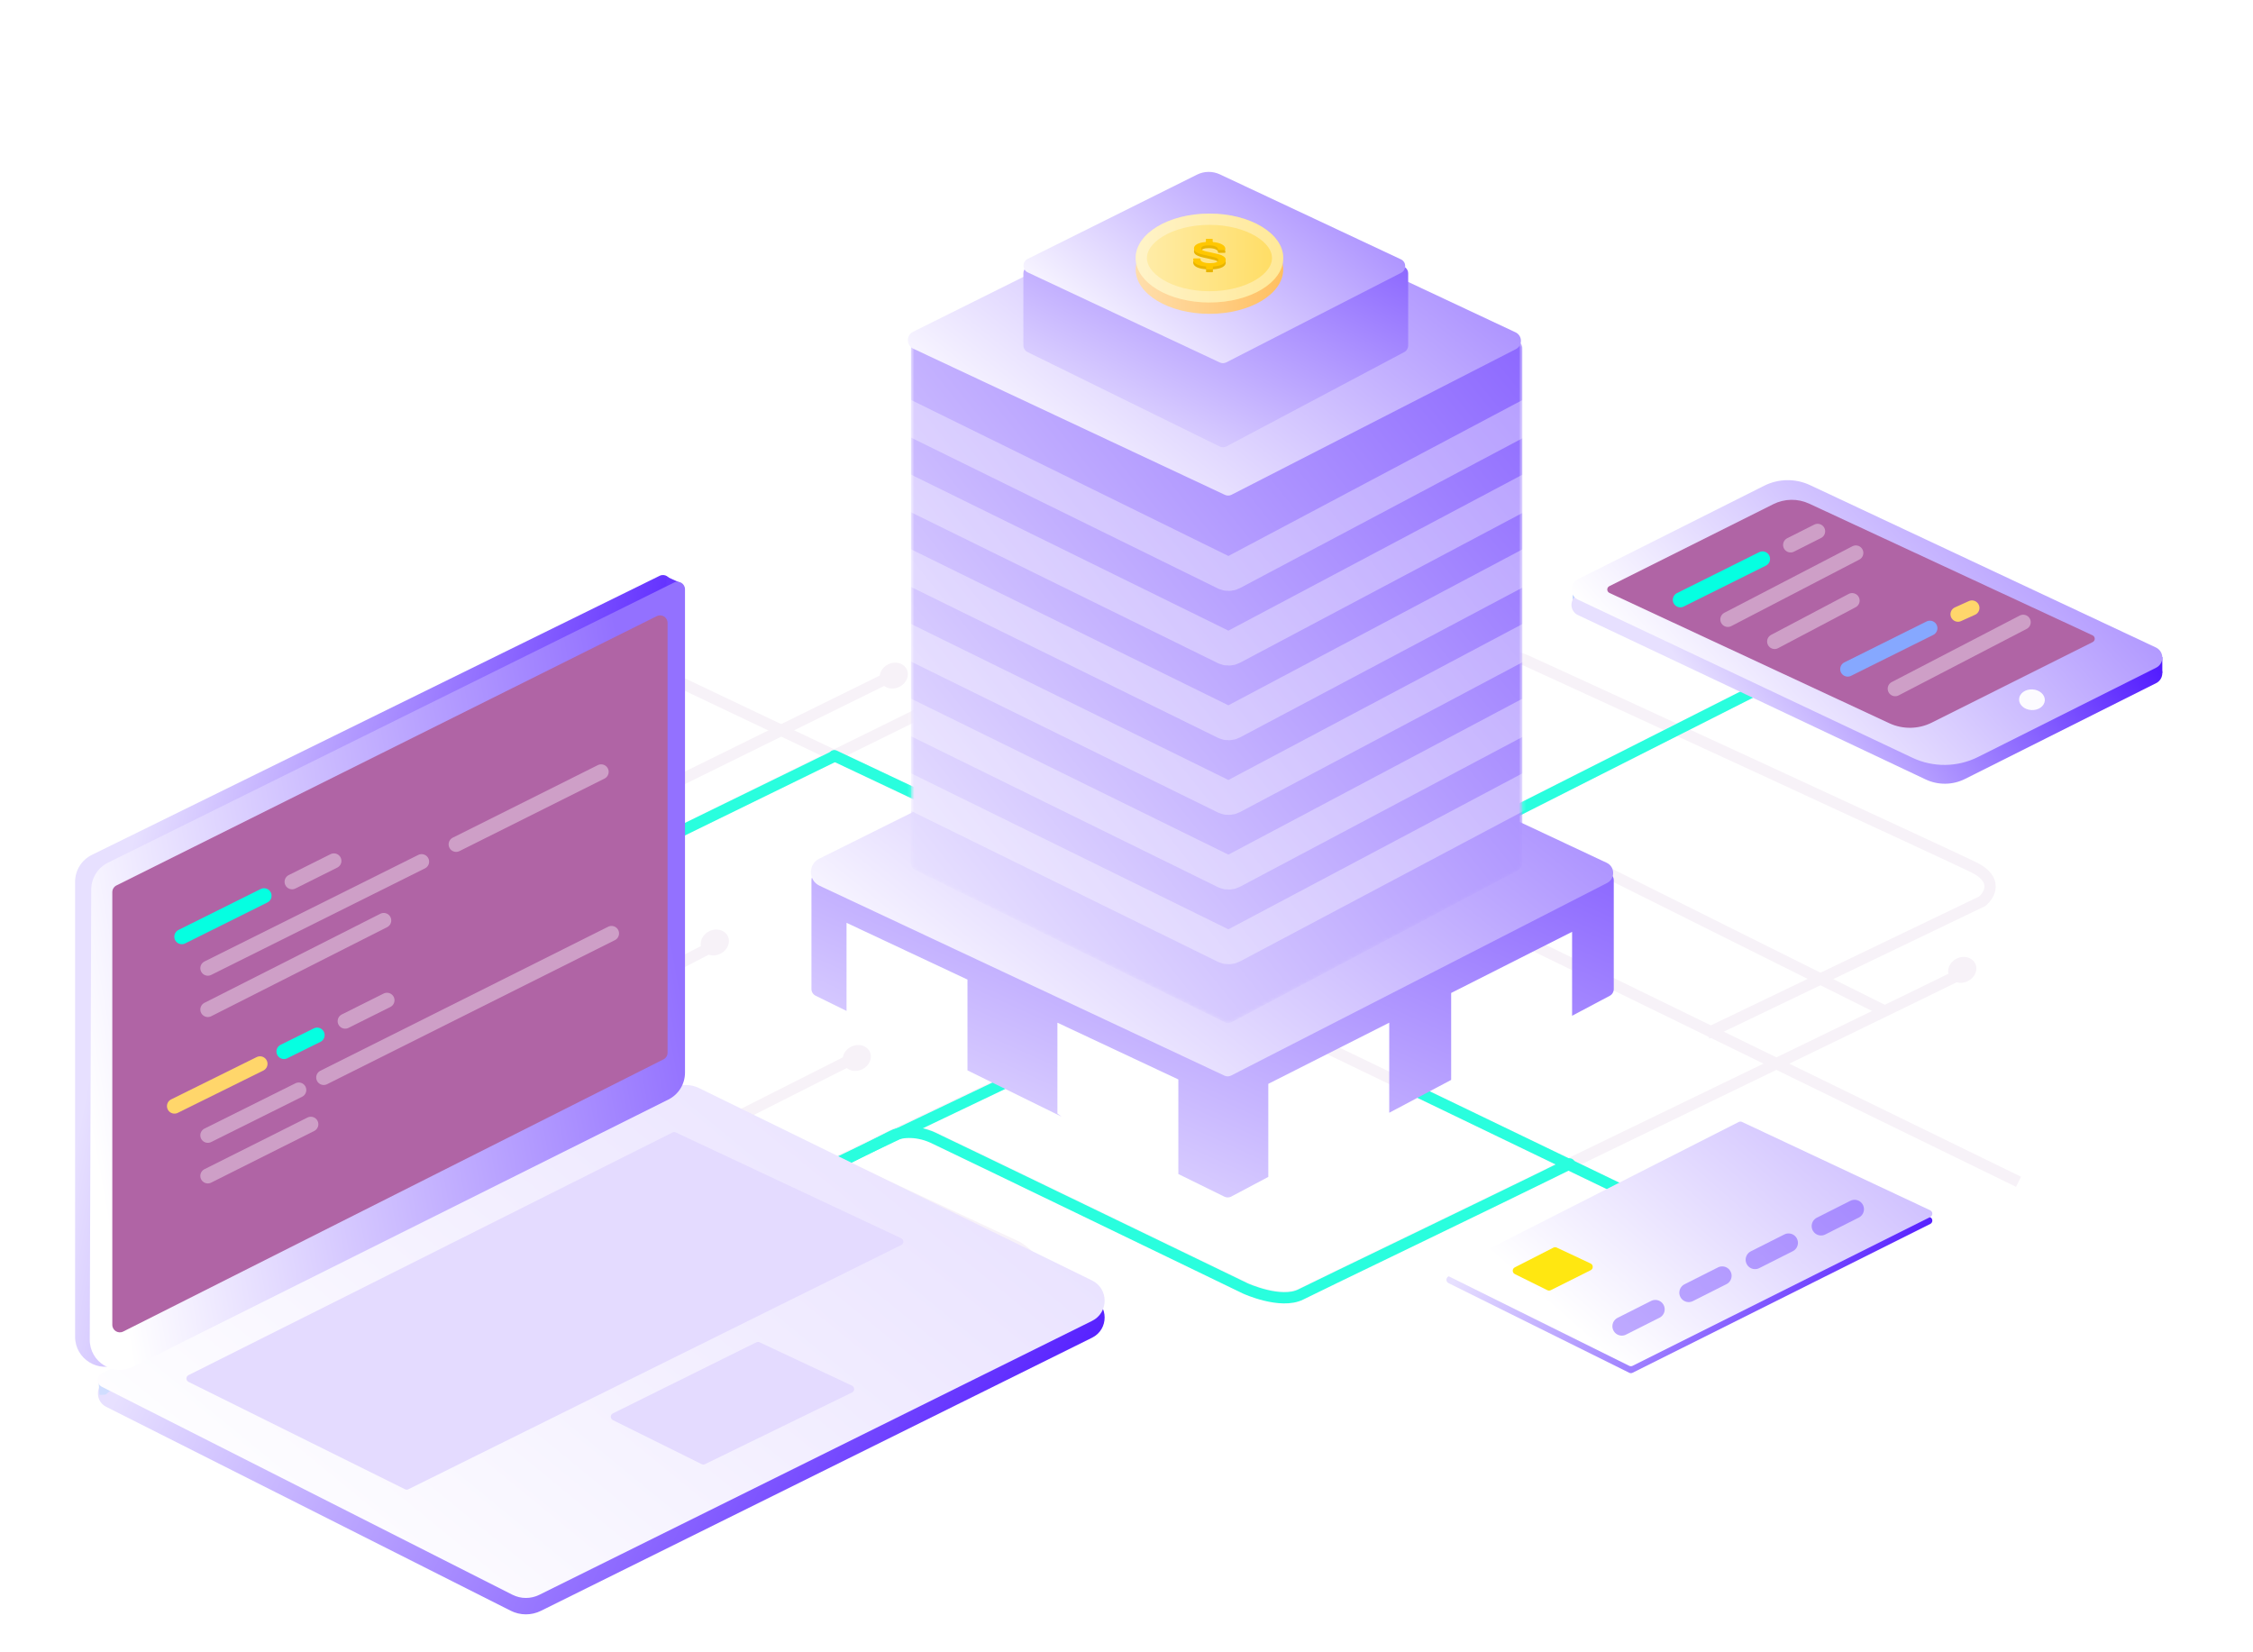 <?xml version="1.0" encoding="UTF-8"?> <svg xmlns="http://www.w3.org/2000/svg" width="600" height="440" viewBox="0 0 600 440" fill="none"> <path d="M173.123 309.192L228.162 281.376" stroke="#F7F2F8" stroke-width="3"></path> <ellipse cx="228.161" cy="281.732" rx="3.847" ry="3.352" transform="rotate(-25.942 228.161 281.732)" fill="#F7F2F8"></ellipse> <path d="M454.587 275.216L527.863 240.016C529.876 238.353 532.248 234.214 525.632 230.958C519.015 227.703 418.682 181.439 406.386 175.881C402.978 174.506 394.836 172.437 389.526 175.164L375.059 182.163" stroke="#F7F2F8" stroke-width="3"></path> <path d="M264.238 236.051L449.907 325.572" stroke="#F7F2F8" stroke-width="3"></path> <path d="M343.02 219.787L537.557 314.702" stroke="#F7F2F8" stroke-width="3"></path> <path d="M254.629 145.906L501.71 269.128" stroke="#F7F2F8" stroke-width="3"></path> <path d="M251.64 361.538C255.867 358.512 266.132 351.12 273.372 345.762C280.612 340.403 274.781 334.4 270.961 332.068C215.136 306.097 101.353 253.047 92.828 248.617C84.302 244.187 77.957 247.918 75.338 249.316L42.356 265.254" stroke="#F7F2F8" stroke-width="3"></path> <path d="M208.256 317.174L237.573 302.358C239.434 301.311 243.786 300.697 248.39 302.777C250.861 303.892 331.635 342.947 331.635 342.947C331.635 342.947 341.059 347.26 346.446 344.545C351.833 341.83 499.865 270.399 520.574 260.148" stroke="#F7F2F8" stroke-width="3"></path> <path d="M221.996 309.863L277.637 283.301" stroke="#F7F2F8" stroke-width="3"></path> <path d="M150.833 251.935L106.935 273.864" stroke="#F7F2F8" stroke-width="3"></path> <path d="M154.998 278.573L155.645 271.527C155.59 270.774 155.944 269.087 157.806 268.36C159.668 267.633 179.248 257.489 188.806 252.508" stroke="#F7F2F8" stroke-width="3"></path> <path d="M109.308 256.776L250.982 186.985" stroke="#F7F2F8" stroke-width="3"></path> <path d="M95.573 249.903L237.248 180.112" stroke="#F7F2F8" stroke-width="3"></path> <ellipse cx="238.016" cy="179.91" rx="3.847" ry="3.352" transform="rotate(-25.942 238.016 179.91)" fill="#F7F2F8"></ellipse> <ellipse cx="104.942" cy="275.755" rx="3.847" ry="3.352" transform="rotate(-25.942 104.942 275.755)" fill="#F7F2F8"></ellipse> <ellipse cx="190.364" cy="250.976" rx="3.847" ry="3.352" transform="rotate(-25.942 190.364 250.976)" fill="#F7F2F8"></ellipse> <ellipse cx="522.567" cy="258.271" rx="3.847" ry="3.352" transform="rotate(-25.942 522.567 258.271)" fill="#F7F2F8"></ellipse> <ellipse cx="450.455" cy="325.852" rx="3.847" ry="3.352" transform="rotate(27.677 450.455 325.852)" fill="#F7F2F8"></ellipse> <path d="M393.588 221.1L502.999 165.795" stroke="#F7F2F8" stroke-width="3"></path> <path d="M170.27 176.533L295.907 236.259" stroke="#F7F2F8" stroke-width="3"></path> <g filter="url(#filter0_d)"> <path d="M208.255 317.326L237.572 302.51C239.433 301.463 243.785 300.849 248.39 302.928C250.86 304.044 331.635 343.099 331.635 343.099C331.635 343.099 341.058 347.412 346.445 344.697C351.832 341.982 397.28 320.192 417.989 309.941" stroke="#29FEDE" stroke-width="3" stroke-linecap="round"></path> </g> <g filter="url(#filter1_d)"> <path d="M219.676 311.248L275.316 284.686" stroke="#29FEDE" stroke-width="3" stroke-linecap="round"></path> </g> <g filter="url(#filter2_d)"> <path d="M378.18 291.031L450.391 325.834" stroke="#29FEDE" stroke-width="3" stroke-linecap="round"></path> </g> <g filter="url(#filter3_d)"> <path d="M362.268 236.984L471.679 181.68" stroke="#29FEDE" stroke-width="3" stroke-linecap="round"></path> </g> <g filter="url(#filter4_d)"> <path d="M109.308 256.514L222.194 201.373" stroke="#29FEDE" stroke-width="3" stroke-linecap="round"></path> </g> <g filter="url(#filter5_d)"> <path d="M222.195 201.234L254.766 216.62" stroke="#29FEDE" stroke-width="3" stroke-linecap="round"></path> </g> <path d="M186.093 294.198C183.881 293.115 181.294 293.112 179.079 294.188L28.333 367.458C25.355 368.906 25.324 373.137 28.281 374.628L136.004 428.931C138.533 430.206 141.514 430.216 144.051 428.959L290.842 356.223C295.302 354.013 295.286 347.646 290.815 345.458L186.093 294.198Z" fill="url(#paint0_linear)"></path> <rect x="290.473" y="345.781" width="3.047" height="5.455" fill="#5823FF"></rect> <path d="M26.231 367.428L26.498 371.447C26.989 371.45 28.015 371.432 28.188 371.335C28.361 371.238 29.512 370.166 30.066 369.642L29.902 367.184L26.231 367.428Z" fill="#D0DDFF"></path> <path d="M186.143 289.742C183.903 288.645 181.28 288.656 179.049 289.771L27.128 365.716C25.657 366.45 25.652 368.546 27.118 369.289L136.445 424.664C138.696 425.804 141.352 425.816 143.612 424.696L290.842 351.742C295.302 349.532 295.286 343.166 290.815 340.977L186.143 289.742Z" fill="url(#paint1_linear)"></path> <path d="M179.97 301.562C179.692 301.431 179.37 301.436 179.096 301.573L50.2 366.196C49.463 366.566 49.465 367.62 50.204 367.986L107.865 396.586C108.145 396.725 108.473 396.725 108.753 396.586L240.021 331.542C240.772 331.17 240.76 330.096 240.002 329.74L179.97 301.562Z" fill="#E4DBFF"></path> <path d="M202.284 357.443C202.008 357.314 201.688 357.317 201.415 357.452L163.218 376.376C162.477 376.743 162.476 377.8 163.217 378.167L186.861 389.895C187.139 390.033 187.465 390.034 187.744 389.898L226.918 370.804C227.673 370.436 227.665 369.357 226.905 369L202.284 357.443Z" fill="#E4DBFF"></path> <path d="M178.559 155.127C178.559 153.647 177.005 152.679 175.676 153.333L24.47 227.648C21.733 228.993 19.998 231.778 19.998 234.828V355.962C19.998 361.906 26.252 365.774 31.571 363.12L174.131 291.968C176.844 290.614 178.559 287.842 178.559 284.81L178.559 155.127Z" fill="url(#paint2_linear)"></path> <path d="M181.216 155.241L177.465 153.523V157.287L181.216 155.241Z" fill="#6837FF"></path> <path d="M182.422 156.914C182.422 155.431 180.864 154.464 179.535 155.122L28.751 229.729C26.033 231.074 24.309 233.84 24.299 236.873L23.904 356.749C23.885 362.705 30.148 366.593 35.477 363.933L177.994 292.803C180.708 291.449 182.422 288.678 182.422 285.645L182.422 156.914Z" fill="url(#paint3_linear)"></path> <path d="M177.785 165.868C177.785 164.383 176.223 163.415 174.893 164.078L31.018 235.785C30.339 236.123 29.91 236.816 29.91 237.575V352.798C29.91 354.288 31.48 355.254 32.81 354.584L176.685 282.109C177.36 281.769 177.785 281.079 177.785 280.323V165.868Z" fill="#B064A5"></path> <path opacity="0.38" d="M88.922 229.252L77.785 234.817" stroke="white" stroke-width="4" stroke-linecap="round"></path> <path opacity="0.38" d="M160.094 205.541L121.474 224.852" stroke="white" stroke-width="4" stroke-linecap="round"></path> <path opacity="0.38" d="M112.281 229.453L55.35 257.826" stroke="white" stroke-width="4" stroke-linecap="round"></path> <path opacity="0.38" d="M102.195 245.113L55.349 268.833" stroke="white" stroke-width="4" stroke-linecap="round"></path> <path d="M70.316 238.535L48.42 249.434" stroke="#05FFE1" stroke-width="4" stroke-linecap="round"></path> <path opacity="0.38" d="M103.059 266.365L91.921 271.931" stroke="white" stroke-width="4" stroke-linecap="round"></path> <path opacity="0.38" d="M162.859 248.57L86.21 286.928" stroke="white" stroke-width="4" stroke-linecap="round"></path> <path opacity="0.38" d="M79.57 290.266L55.347 302.33" stroke="white" stroke-width="4" stroke-linecap="round"></path> <path opacity="0.38" d="M82.781 299.383L55.347 313.14" stroke="white" stroke-width="4" stroke-linecap="round"></path> <path d="M84.453 275.648L75.62 280.016" stroke="#05FFE1" stroke-width="4" stroke-linecap="round"></path> <path d="M69.242 283.289L46.463 294.555" stroke="#FFD66B" stroke-width="4" stroke-linecap="round"></path> <path fill-rule="evenodd" clip-rule="evenodd" d="M218.098 232.377C216.993 232.377 216.098 233.272 216.098 234.377L216.098 263.364C216.098 264.126 216.531 264.822 217.215 265.158L225.441 269.202V245.741L257.648 260.857V285.034L282.718 297.358L281.601 296.514V272.336L313.808 287.452V312.64L326.071 318.669C326.647 318.952 327.324 318.941 327.891 318.641L337.765 313.403V288.622L369.972 272.336V296.322L386.46 287.577V264.424L418.667 248.138V270.495L428.702 265.173C429.356 264.826 429.765 264.146 429.765 263.406V234.377C429.765 233.272 428.869 232.377 427.765 232.377H218.098Z" fill="url(#paint4_linear)"></path> <path d="M321.898 180.016C319.963 179.108 317.719 179.133 315.806 180.086L218.175 228.666C215.179 230.157 215.229 234.448 218.259 235.869L326.103 286.448C326.663 286.71 327.314 286.699 327.864 286.417L427.975 235.142C430.194 234.005 430.139 230.815 427.882 229.756L321.898 180.016Z" fill="url(#paint5_linear)"></path> <mask id="mask0" maskUnits="userSpaceOnUse" x="242" y="90" width="164" height="183"> <path d="M244.597 90.676C243.493 90.676 242.597 91.571 242.597 92.676L242.598 229.897C242.598 230.659 243.031 231.355 243.716 231.692L326.186 272.232C326.762 272.515 327.439 272.505 328.006 272.204L404.363 231.706C405.017 231.359 405.426 230.679 405.426 229.939L405.425 92.676C405.425 91.571 404.53 90.676 403.425 90.676H244.597Z" fill="url(#paint6_linear)"></path> </mask> <g mask="url(#mask0)"> <path d="M244.597 90.676C243.493 90.676 242.597 91.571 242.597 92.676L242.598 229.897C242.598 230.659 243.031 231.355 243.716 231.692L326.186 272.232C326.762 272.515 327.439 272.505 328.006 272.204L404.363 231.706C405.017 231.359 405.426 230.679 405.426 229.939L405.425 92.676C405.425 91.571 404.53 90.676 403.425 90.676H244.597Z" fill="url(#paint7_linear)"></path> <path opacity="0.35" d="M239.74 110.107L326.296 152.656C326.872 152.939 327.549 152.928 328.115 152.628L408.285 110.107" stroke="white" stroke-width="9"></path> <path opacity="0.35" d="M239.74 129.99L326.296 172.538C326.872 172.821 327.549 172.811 328.115 172.51L408.285 129.99" stroke="white" stroke-width="9"></path> <path opacity="0.35" d="M239.74 149.875L326.296 192.423C326.872 192.706 327.549 192.696 328.115 192.395L408.285 149.875" stroke="white" stroke-width="9"></path> <path opacity="0.35" d="M239.74 169.758L326.296 212.306C326.872 212.589 327.549 212.579 328.115 212.278L408.285 169.758" stroke="white" stroke-width="9"></path> <path opacity="0.35" d="M239.74 189.641L326.296 232.189C326.872 232.472 327.549 232.461 328.115 232.161L408.285 189.641" stroke="white" stroke-width="9"></path> <path opacity="0.35" d="M239.74 209.525L326.296 252.074C326.872 252.357 327.549 252.346 328.115 252.046L408.285 209.525" stroke="white" stroke-width="9"></path> </g> <path d="M323.955 51.115C322.02 50.207 319.776 50.233 317.862 51.185L243.166 88.353C241.294 89.285 241.325 91.967 243.219 92.855L326.219 131.782C326.779 132.045 327.429 132.033 327.98 131.751L403.675 92.981C405.524 92.034 405.478 89.376 403.598 88.493L323.955 51.115Z" fill="url(#paint8_linear)"></path> <path d="M274.535 70.803C273.431 70.803 272.535 71.698 272.535 72.803L272.536 91.958C272.536 92.721 272.97 93.416 273.654 93.753L324.805 118.897C325.381 119.18 326.057 119.17 326.624 118.869L373.953 93.767C374.607 93.42 375.016 92.74 375.016 92L375.015 72.803C375.014 71.698 374.119 70.803 373.015 70.803H274.535Z" fill="url(#paint9_linear)"></path> <path d="M324.872 46.438C322.937 45.529 320.694 45.555 318.78 46.507L273.682 68.948C272.184 69.693 272.209 71.839 273.723 72.549L324.833 96.52C325.393 96.782 326.043 96.771 326.594 96.489L373.137 72.65C374.616 71.893 374.58 69.766 373.075 69.06L324.872 46.438Z" fill="url(#paint10_linear)"></path> <ellipse cx="322.091" cy="71.739" rx="19.654" ry="11.838" fill="url(#paint11_linear)"></ellipse> <ellipse cx="322.091" cy="68.713" rx="19.654" ry="11.838" fill="url(#paint12_linear)"></ellipse> <path d="M340.245 68.713C340.245 71.251 338.53 73.803 335.215 75.799C331.929 77.779 327.292 79.052 322.091 79.052C316.89 79.052 312.254 77.779 308.968 75.799C305.653 73.803 303.938 71.251 303.938 68.713C303.938 66.175 305.653 63.624 308.968 61.627C312.254 59.648 316.89 58.375 322.091 58.375C327.292 58.375 331.929 59.648 335.215 61.627C338.53 63.624 340.245 66.175 340.245 68.713Z" stroke="white" stroke-opacity="0.35" stroke-width="3"></path> <path d="M326.423 69.951C326.423 70.435 326.129 70.834 325.541 71.147C324.953 71.46 324.137 71.65 323.093 71.718C323.033 71.73 323.003 71.748 323.003 71.773L323.021 72.38C323.021 72.411 322.997 72.435 322.949 72.454C322.913 72.478 322.865 72.49 322.805 72.49H321.401C321.341 72.49 321.287 72.478 321.239 72.454C321.203 72.435 321.185 72.411 321.185 72.38L321.203 71.763C321.203 71.739 321.173 71.721 321.113 71.708C320.069 71.622 319.247 71.423 318.648 71.11C318.06 70.791 317.766 70.389 317.766 69.905V69.674C317.766 69.644 317.784 69.619 317.82 69.601C317.868 69.576 317.922 69.564 317.982 69.564H319.493C319.553 69.564 319.601 69.576 319.637 69.601C319.685 69.619 319.709 69.644 319.709 69.674V69.849C319.709 70.132 319.943 70.368 320.411 70.558C320.879 70.742 321.515 70.834 322.319 70.834C323.027 70.834 323.555 70.754 323.903 70.595C324.263 70.435 324.443 70.23 324.443 69.978C324.443 69.806 324.347 69.662 324.155 69.546C323.963 69.423 323.681 69.316 323.309 69.224C322.949 69.125 322.409 69 321.689 68.846C320.885 68.687 320.231 68.537 319.727 68.395C319.223 68.254 318.803 68.064 318.468 67.825C318.132 67.579 317.964 67.276 317.964 66.914C317.964 66.448 318.24 66.064 318.791 65.763C319.355 65.463 320.117 65.276 321.077 65.202C321.137 65.19 321.167 65.171 321.167 65.147L321.131 64.466C321.131 64.435 321.149 64.411 321.185 64.392C321.233 64.368 321.287 64.356 321.347 64.356H322.751C322.811 64.356 322.859 64.368 322.895 64.392C322.943 64.411 322.967 64.435 322.967 64.466L322.931 65.156C322.931 65.181 322.961 65.199 323.021 65.211C324.041 65.297 324.845 65.506 325.433 65.837C326.033 66.168 326.333 66.576 326.333 67.061V67.217C326.333 67.248 326.309 67.276 326.261 67.3C326.225 67.319 326.177 67.328 326.117 67.328H324.587C324.527 67.328 324.473 67.319 324.425 67.3C324.389 67.276 324.371 67.248 324.371 67.217V67.116C324.371 66.828 324.149 66.585 323.705 66.389C323.273 66.187 322.673 66.085 321.905 66.085C321.269 66.085 320.777 66.156 320.429 66.297C320.081 66.438 319.907 66.638 319.907 66.895C319.907 67.079 319.997 67.23 320.177 67.346C320.369 67.463 320.645 67.57 321.005 67.668C321.377 67.76 321.941 67.88 322.697 68.027C323.513 68.193 324.161 68.343 324.641 68.478C325.133 68.613 325.553 68.803 325.901 69.049C326.249 69.288 326.423 69.589 326.423 69.951Z" fill="#E8B400"></path> <path d="M326.423 69.199C326.423 69.683 326.129 70.082 325.541 70.395C324.953 70.708 324.137 70.898 323.093 70.966C323.033 70.978 323.003 70.996 323.003 71.021L323.021 71.628C323.021 71.659 322.997 71.683 322.949 71.702C322.913 71.726 322.865 71.739 322.805 71.739H321.401C321.341 71.739 321.287 71.726 321.239 71.702C321.203 71.683 321.185 71.659 321.185 71.628L321.203 71.011C321.203 70.987 321.173 70.969 321.113 70.956C320.069 70.87 319.247 70.671 318.648 70.358C318.06 70.039 317.766 69.637 317.766 69.153V68.923C317.766 68.892 317.784 68.867 317.82 68.849C317.868 68.824 317.922 68.812 317.982 68.812H319.493C319.553 68.812 319.601 68.824 319.637 68.849C319.685 68.867 319.709 68.892 319.709 68.923V69.097C319.709 69.38 319.943 69.616 320.411 69.806C320.879 69.99 321.515 70.082 322.319 70.082C323.027 70.082 323.555 70.002 323.903 69.843C324.263 69.683 324.443 69.478 324.443 69.226C324.443 69.055 324.347 68.91 324.155 68.794C323.963 68.671 323.681 68.564 323.309 68.472C322.949 68.374 322.409 68.248 321.689 68.094C320.885 67.935 320.231 67.784 319.727 67.643C319.223 67.502 318.803 67.312 318.468 67.073C318.132 66.828 317.964 66.524 317.964 66.162C317.964 65.695 318.24 65.312 318.791 65.011C319.355 64.711 320.117 64.524 321.077 64.45C321.137 64.438 321.167 64.419 321.167 64.395L321.131 63.714C321.131 63.683 321.149 63.659 321.185 63.64C321.233 63.616 321.287 63.603 321.347 63.603H322.751C322.811 63.603 322.859 63.616 322.895 63.64C322.943 63.659 322.967 63.683 322.967 63.714L322.931 64.404C322.931 64.429 322.961 64.447 323.021 64.459C324.041 64.545 324.845 64.754 325.433 65.085C326.033 65.416 326.333 65.824 326.333 66.309V66.466C326.333 66.496 326.309 66.524 326.261 66.548C326.225 66.567 326.177 66.576 326.117 66.576H324.587C324.527 66.576 324.473 66.567 324.425 66.548C324.389 66.524 324.371 66.496 324.371 66.466V66.364C324.371 66.076 324.149 65.834 323.705 65.637C323.273 65.435 322.673 65.334 321.905 65.334C321.269 65.334 320.777 65.404 320.429 65.545C320.081 65.686 319.907 65.886 319.907 66.143C319.907 66.328 319.997 66.478 320.177 66.594C320.369 66.711 320.645 66.818 321.005 66.916C321.377 67.008 321.941 67.128 322.697 67.275C323.513 67.441 324.161 67.591 324.641 67.726C325.133 67.861 325.553 68.051 325.901 68.297C326.249 68.536 326.423 68.837 326.423 69.199Z" fill="#FFC700"></path> <path d="M463.921 300.616C463.642 300.485 463.318 300.49 463.043 300.63L385.751 339.903C385.017 340.276 385.022 341.325 385.759 341.691L433.887 365.562C434.168 365.702 434.498 365.701 434.779 365.561L514.049 325.934C514.796 325.561 514.783 324.49 514.026 324.135L463.921 300.616Z" fill="url(#paint13_linear)"></path> <path d="M463.917 298.768C463.638 298.637 463.314 298.642 463.039 298.782L385.747 338.056C385.013 338.428 385.018 339.478 385.755 339.843L433.883 363.715C434.164 363.854 434.494 363.854 434.775 363.713L514.045 324.087C514.792 323.713 514.779 322.642 514.022 322.287L463.917 298.768Z" fill="url(#paint14_linear)"></path> <path d="M414.572 332.218C414.292 332.087 413.967 332.092 413.692 332.233L403.406 337.493C402.674 337.867 402.681 338.914 403.417 339.279L412.087 343.579C412.368 343.719 412.698 343.718 412.978 343.578L423.623 338.256C424.37 337.882 424.357 336.811 423.601 336.456L414.572 332.218Z" fill="white"></path> <path d="M414.572 332.218C414.292 332.087 413.967 332.092 413.692 332.233L403.406 337.493C402.674 337.867 402.681 338.914 403.417 339.279L412.087 343.579C412.368 343.719 412.698 343.718 412.978 343.578L423.623 338.256C424.37 337.882 424.357 336.811 423.601 336.456L414.572 332.218Z" fill="#FFE711"></path> <path opacity="0.38" d="M440.828 348.666L431.902 353.169" stroke="#5B26FF" stroke-width="5" stroke-linecap="round"></path> <path opacity="0.38" d="M458.648 339.734L449.722 344.237" stroke="#5B26FF" stroke-width="5" stroke-linecap="round"></path> <path opacity="0.38" d="M476.312 330.959L467.386 335.462" stroke="#5B26FF" stroke-width="5" stroke-linecap="round"></path> <path opacity="0.38" d="M493.895 322L484.968 326.503" stroke="#5B26FF" stroke-width="5" stroke-linecap="round"></path> <rect x="571.535" y="174.977" width="4.315" height="4.235" fill="#531BFF"></rect> <rect x="418.848" y="156.555" width="4.368" height="4.235" fill="#B9CDFF"></rect> <path d="M477.207 131.031C476.375 130.64 475.409 130.653 474.587 131.066L420.154 158.391C417.92 159.513 417.957 162.716 420.218 163.784L512.799 207.551C516.134 209.127 520.008 209.083 523.305 207.43L574.195 181.921C576.435 180.799 576.394 177.588 574.126 176.524L477.207 131.031Z" fill="url(#paint15_linear)"></path> <path d="M482.043 129.191C478.157 127.367 473.649 127.427 469.813 129.353L420.154 154.282C417.92 155.403 417.957 158.606 420.218 159.675L509.278 201.777C514.835 204.404 521.292 204.33 526.787 201.575L574.195 177.812C576.435 176.689 576.394 173.479 574.126 172.414L482.043 129.191Z" fill="url(#paint16_linear)"></path> <ellipse cx="541.133" cy="186.337" rx="2.754" ry="3.432" transform="rotate(-86.942 541.133 186.337)" fill="#FCFBFF"></ellipse> <path d="M481.813 134.12C478.774 132.708 475.256 132.758 472.259 134.257L428.586 156.092C427.837 156.466 427.852 157.539 428.611 157.893L503.141 192.593C506.737 194.267 510.9 194.208 514.447 192.433L557.303 170.983C558.051 170.608 558.036 169.535 557.276 169.182L481.813 134.12Z" fill="#B064A5"></path> <path opacity="0.38" d="M484.059 141.484L476.857 145.117" stroke="white" stroke-width="4" stroke-linecap="round"></path> <path opacity="0.38" d="M494.23 147.244L460.14 164.952" stroke="white" stroke-width="4" stroke-linecap="round"></path> <path opacity="0.38" d="M493.242 159.936L472.603 170.831" stroke="white" stroke-width="4" stroke-linecap="round"></path> <path d="M469.383 148.834L447.489 159.731" stroke="#05FFE1" stroke-width="4" stroke-linecap="round"></path> <path d="M525.152 161.889L521.433 163.568" stroke="#FFD66B" stroke-width="4" stroke-linecap="round"></path> <path opacity="0.38" d="M538.805 165.695L504.714 183.403" stroke="white" stroke-width="4" stroke-linecap="round"></path> <path d="M513.957 167.283L492.064 178.181" stroke="#86A8FF" stroke-width="4" stroke-linecap="round"></path> <defs> <filter id="filter0_d" x="197.117" y="278.002" width="230.524" height="85.028" filterUnits="userSpaceOnUse" color-interpolation-filters="sRGB"> <feFlood flood-opacity="0" result="BackgroundImageFix"></feFlood> <feColorMatrix in="SourceAlpha" type="matrix" values="0 0 0 0 0 0 0 0 0 0 0 0 0 0 0 0 0 0 127 0"></feColorMatrix> <feOffset></feOffset> <feGaussianBlur stdDeviation="4"></feGaussianBlur> <feColorMatrix type="matrix" values="0 0 0 0 0.161 0 0 0 0 0.996 0 0 0 0 0.871 0 0 0 0.77 0"></feColorMatrix> <feBlend mode="normal" in2="BackgroundImageFix" result="effect1_dropShadow"></feBlend> <feBlend mode="normal" in="SourceGraphic" in2="effect1_dropShadow" result="shape"></feBlend> </filter> <filter id="filter1_d" x="210.176" y="275.186" width="74.641" height="45.563" filterUnits="userSpaceOnUse" color-interpolation-filters="sRGB"> <feFlood flood-opacity="0" result="BackgroundImageFix"></feFlood> <feColorMatrix in="SourceAlpha" type="matrix" values="0 0 0 0 0 0 0 0 0 0 0 0 0 0 0 0 0 0 127 0"></feColorMatrix> <feOffset></feOffset> <feGaussianBlur stdDeviation="4"></feGaussianBlur> <feColorMatrix type="matrix" values="0 0 0 0 0.161 0 0 0 0 0.996 0 0 0 0 0.871 0 0 0 0.77 0"></feColorMatrix> <feBlend mode="normal" in2="BackgroundImageFix" result="effect1_dropShadow"></feBlend> <feBlend mode="normal" in="SourceGraphic" in2="effect1_dropShadow" result="shape"></feBlend> </filter> <filter id="filter2_d" x="368.621" y="278.646" width="91.33" height="59.57" filterUnits="userSpaceOnUse" color-interpolation-filters="sRGB"> <feFlood flood-opacity="0" result="BackgroundImageFix"></feFlood> <feColorMatrix in="SourceAlpha" type="matrix" values="0 0 0 0 0 0 0 0 0 0 0 0 0 0 0 0 0 0 127 0"></feColorMatrix> <feOffset></feOffset> <feGaussianBlur stdDeviation="4"></feGaussianBlur> <feColorMatrix type="matrix" values="0 0 0 0 0.161 0 0 0 0 0.996 0 0 0 0 0.871 0 0 0 0.77 0"></feColorMatrix> <feBlend mode="normal" in2="BackgroundImageFix" result="effect1_dropShadow"></feBlend> <feBlend mode="normal" in="SourceGraphic" in2="effect1_dropShadow" result="shape"></feBlend> </filter> <filter id="filter3_d" x="352.617" y="161.254" width="128.709" height="96.157" filterUnits="userSpaceOnUse" color-interpolation-filters="sRGB"> <feFlood flood-opacity="0" result="BackgroundImageFix"></feFlood> <feColorMatrix in="SourceAlpha" type="matrix" values="0 0 0 0 0 0 0 0 0 0 0 0 0 0 0 0 0 0 127 0"></feColorMatrix> <feOffset></feOffset> <feGaussianBlur stdDeviation="4"></feGaussianBlur> <feColorMatrix type="matrix" values="0 0 0 0 0.161 0 0 0 0 0.996 0 0 0 0 0.871 0 0 0 0.77 0"></feColorMatrix> <feBlend mode="normal" in2="BackgroundImageFix" result="effect1_dropShadow"></feBlend> <feBlend mode="normal" in="SourceGraphic" in2="effect1_dropShadow" result="shape"></feBlend> </filter> <filter id="filter4_d" x="99.617" y="177.33" width="132.271" height="103.225" filterUnits="userSpaceOnUse" color-interpolation-filters="sRGB"> <feFlood flood-opacity="0" result="BackgroundImageFix"></feFlood> <feColorMatrix in="SourceAlpha" type="matrix" values="0 0 0 0 0 0 0 0 0 0 0 0 0 0 0 0 0 0 127 0"></feColorMatrix> <feOffset></feOffset> <feGaussianBlur stdDeviation="4"></feGaussianBlur> <feColorMatrix type="matrix" values="0 0 0 0 0.161 0 0 0 0 0.996 0 0 0 0 0.871 0 0 0 0.77 0"></feColorMatrix> <feBlend mode="normal" in2="BackgroundImageFix" result="effect1_dropShadow"></feBlend> <feBlend mode="normal" in="SourceGraphic" in2="effect1_dropShadow" result="shape"></feBlend> </filter> <filter id="filter5_d" x="212.695" y="191.734" width="51.571" height="34.386" filterUnits="userSpaceOnUse" color-interpolation-filters="sRGB"> <feFlood flood-opacity="0" result="BackgroundImageFix"></feFlood> <feColorMatrix in="SourceAlpha" type="matrix" values="0 0 0 0 0 0 0 0 0 0 0 0 0 0 0 0 0 0 127 0"></feColorMatrix> <feOffset></feOffset> <feGaussianBlur stdDeviation="4"></feGaussianBlur> <feColorMatrix type="matrix" values="0 0 0 0 0.161 0 0 0 0 0.996 0 0 0 0 0.871 0 0 0 0.77 0"></feColorMatrix> <feBlend mode="normal" in2="BackgroundImageFix" result="effect1_dropShadow"></feBlend> <feBlend mode="normal" in="SourceGraphic" in2="effect1_dropShadow" result="shape"></feBlend> </filter> <linearGradient id="paint0_linear" x1="301.552" y1="383.437" x2="83.35" y2="270.587" gradientUnits="userSpaceOnUse"> <stop stop-color="#4A10FF"></stop> <stop offset="1" stop-color="#E7E0FF"></stop> </linearGradient> <linearGradient id="paint1_linear" x1="379.973" y1="338.723" x2="216.055" y2="539.057" gradientUnits="userSpaceOnUse"> <stop stop-color="#E4DBFF"></stop> <stop offset="1" stop-color="white"></stop> </linearGradient> <linearGradient id="paint2_linear" x1="178.442" y1="294.436" x2="27.462" y2="266.286" gradientUnits="userSpaceOnUse"> <stop stop-color="#4A10FF"></stop> <stop offset="1" stop-color="#E7E0FF"></stop> </linearGradient> <linearGradient id="paint3_linear" x1="182.777" y1="271.151" x2="23.862" y2="299.66" gradientUnits="userSpaceOnUse"> <stop stop-color="#9371FF"></stop> <stop offset="1" stop-color="white"></stop> </linearGradient> <linearGradient id="paint4_linear" x1="649.919" y1="211.21" x2="543.197" y2="446.996" gradientUnits="userSpaceOnUse"> <stop stop-color="#4A10FF"></stop> <stop offset="1" stop-color="#E7E0FF"></stop> </linearGradient> <linearGradient id="paint5_linear" x1="496.02" y1="218.242" x2="368.457" y2="377.808" gradientUnits="userSpaceOnUse"> <stop stop-color="#9371FF"></stop> <stop offset="1" stop-color="white"></stop> </linearGradient> <linearGradient id="paint6_linear" x1="254.605" y1="99.818" x2="307.184" y2="30.383" gradientUnits="userSpaceOnUse"> <stop stop-color="#D8E3FF"></stop> <stop offset="1" stop-color="#5F8CFF"></stop> </linearGradient> <linearGradient id="paint7_linear" x1="573.197" y1="46.262" x2="282.228" y2="279.742" gradientUnits="userSpaceOnUse"> <stop stop-color="#4A10FF"></stop> <stop offset="1" stop-color="#E7E0FF"></stop> </linearGradient> <linearGradient id="paint8_linear" x1="455.918" y1="79.904" x2="358.707" y2="201.504" gradientUnits="userSpaceOnUse"> <stop stop-color="#9371FF"></stop> <stop offset="1" stop-color="white"></stop> </linearGradient> <linearGradient id="paint9_linear" x1="480.607" y1="58.957" x2="414.952" y2="183.272" gradientUnits="userSpaceOnUse"> <stop stop-color="#4A10FF"></stop> <stop offset="1" stop-color="#E7E0FF"></stop> </linearGradient> <linearGradient id="paint10_linear" x1="406.791" y1="64.024" x2="345.609" y2="140.555" gradientUnits="userSpaceOnUse"> <stop stop-color="#9371FF"></stop> <stop offset="1" stop-color="white"></stop> </linearGradient> <linearGradient id="paint11_linear" x1="302.437" y1="70.391" x2="341.745" y2="70.61" gradientUnits="userSpaceOnUse"> <stop stop-color="#FFDEAC"></stop> <stop offset="1" stop-color="#FFBF60"></stop> </linearGradient> <linearGradient id="paint12_linear" x1="302.437" y1="67.366" x2="341.745" y2="67.585" gradientUnits="userSpaceOnUse"> <stop stop-color="#FFEDAC"></stop> <stop offset="1" stop-color="#FFDC60"></stop> </linearGradient> <linearGradient id="paint13_linear" x1="515.798" y1="343.349" x2="413.052" y2="290.451" gradientUnits="userSpaceOnUse"> <stop stop-color="#4A10FF"></stop> <stop offset="1" stop-color="#E7E0FF"></stop> </linearGradient> <linearGradient id="paint14_linear" x1="667.547" y1="304.763" x2="534.152" y2="455.269" gradientUnits="userSpaceOnUse"> <stop stop-color="#9371FF"></stop> <stop offset="1" stop-color="white"></stop> </linearGradient> <linearGradient id="paint15_linear" x1="427.478" y1="148.899" x2="516.416" y2="85.259" gradientUnits="userSpaceOnUse"> <stop stop-color="#E7E0FF"></stop> <stop offset="1" stop-color="#4A10FF"></stop> </linearGradient> <linearGradient id="paint16_linear" x1="632.14" y1="172.181" x2="518.559" y2="272.066" gradientUnits="userSpaceOnUse"> <stop stop-color="#9371FF"></stop> <stop offset="1" stop-color="white"></stop> </linearGradient> </defs> </svg> 